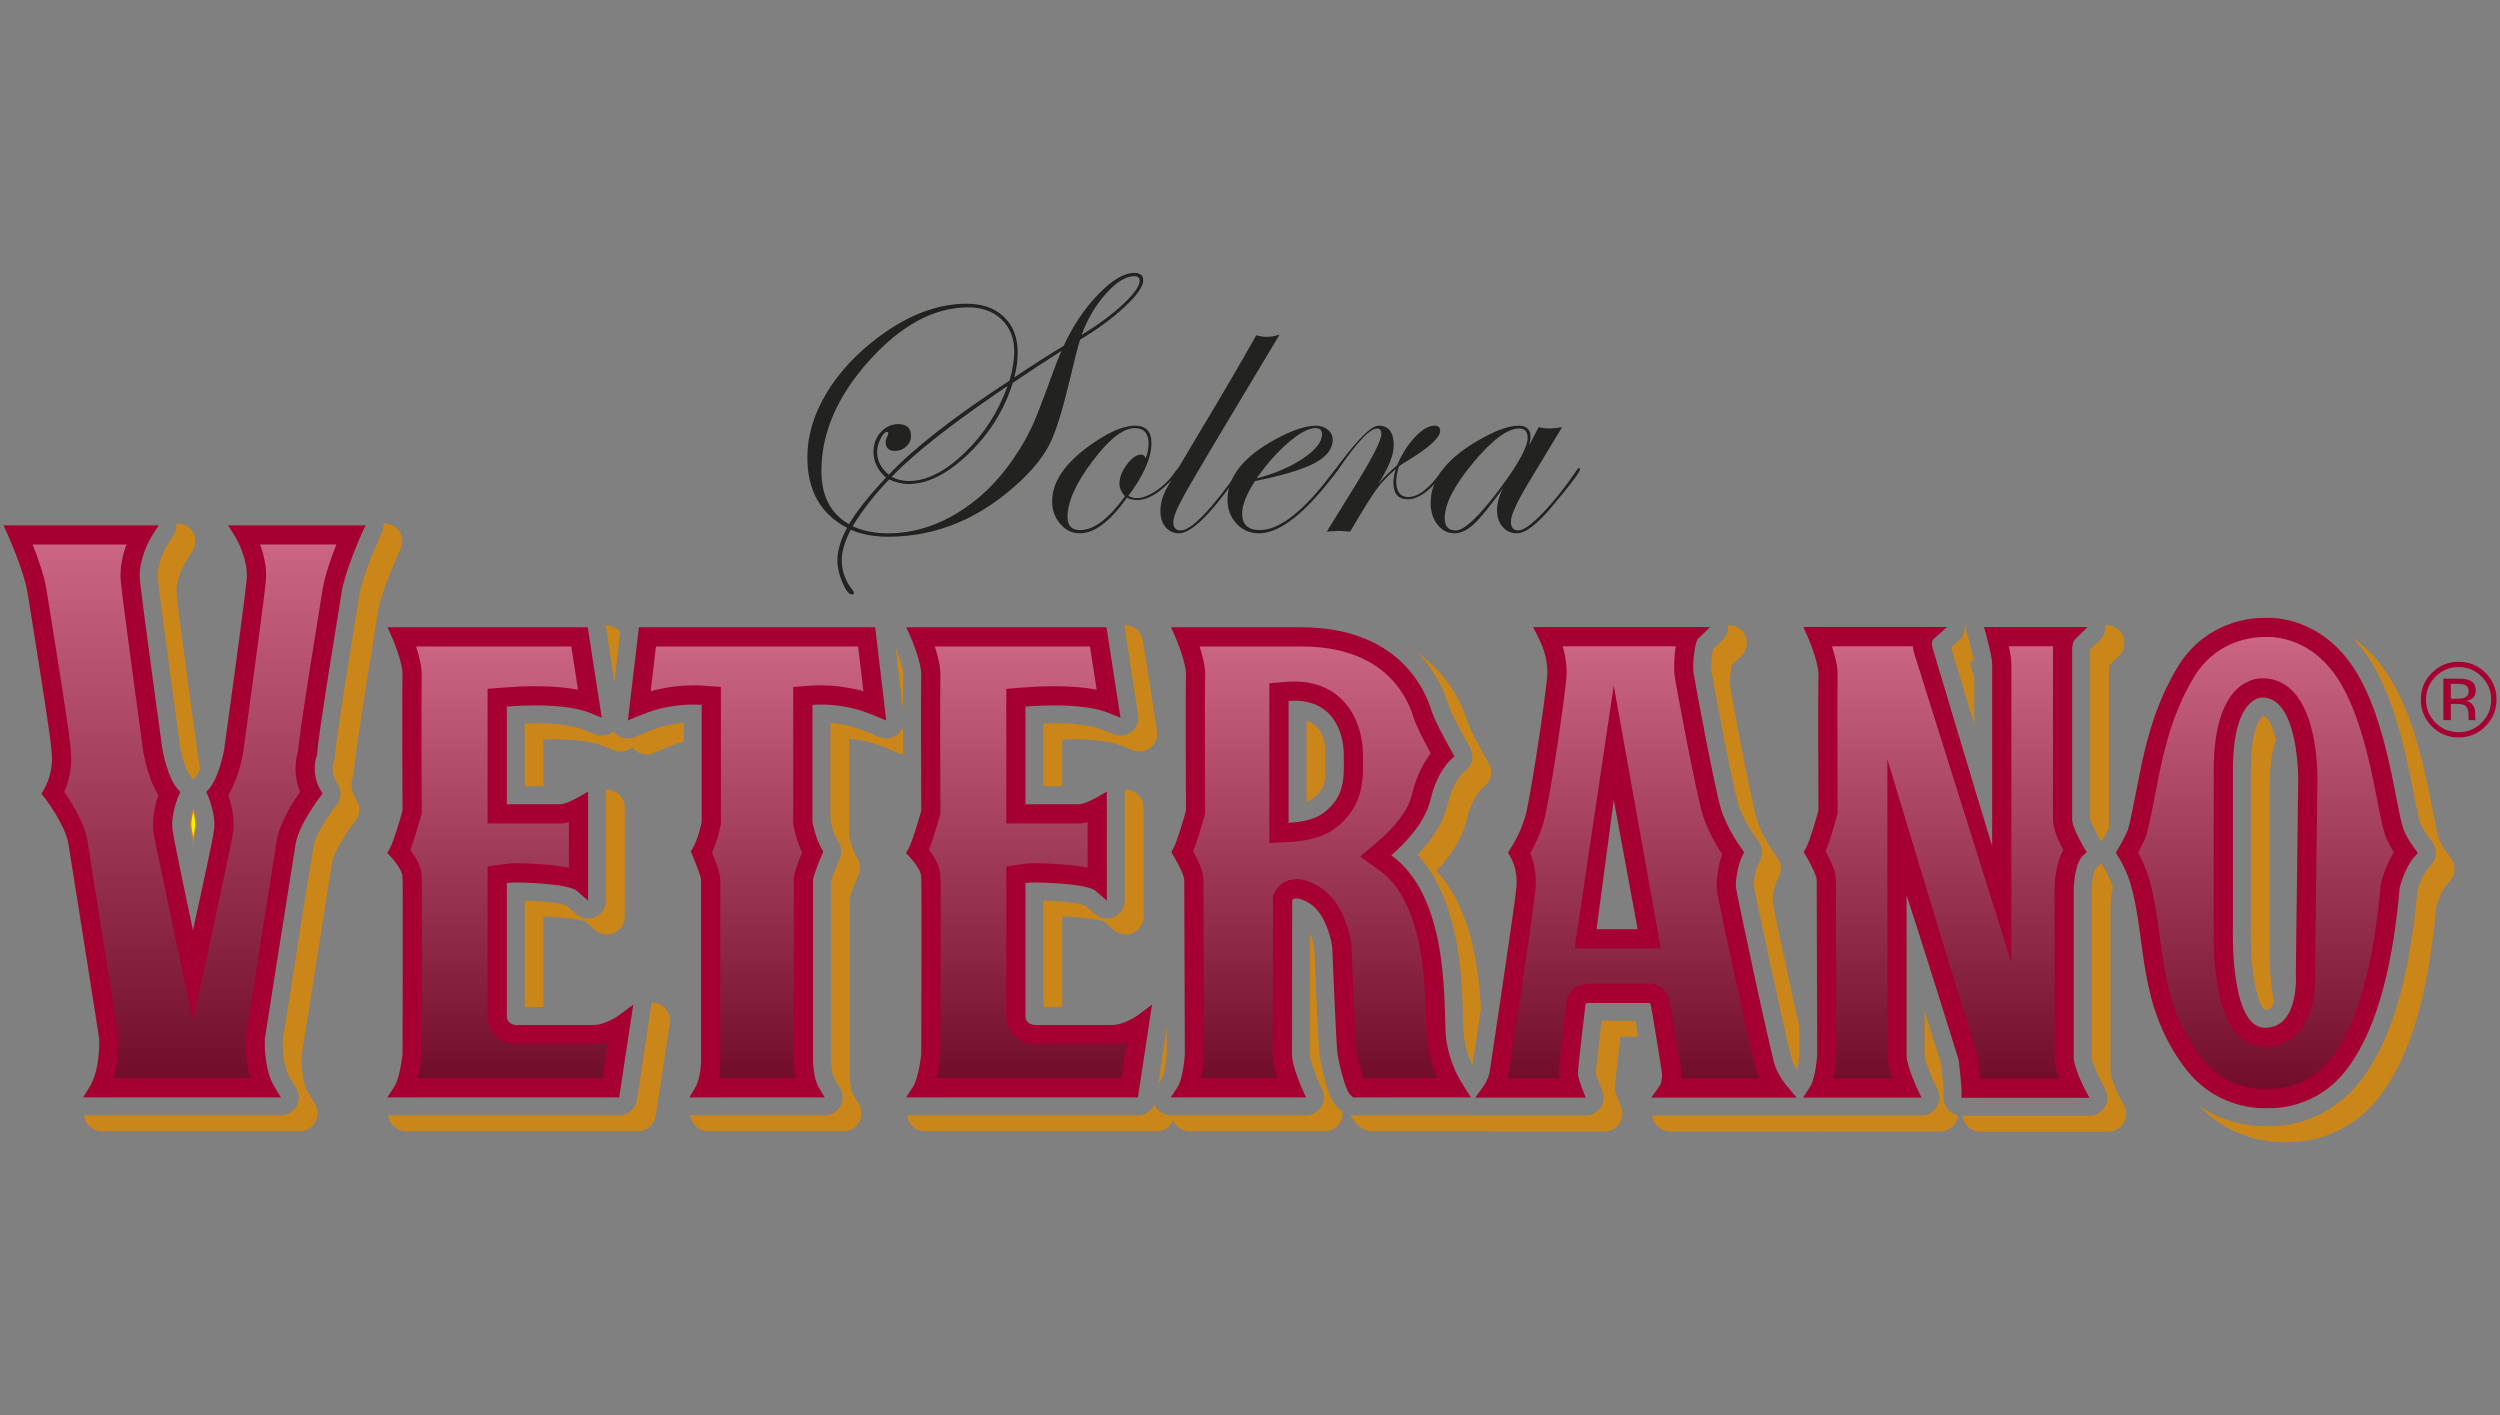 <?xml version="1.0" encoding="utf-8"?>
<!-- Generator: Adobe Illustrator 16.0.0, SVG Export Plug-In . SVG Version: 6.00 Build 0)  -->
<!DOCTYPE svg PUBLIC "-//W3C//DTD SVG 1.1//EN" "http://www.w3.org/Graphics/SVG/1.1/DTD/svg11.dtd">
<svg version="1.1" id="Capa_1" xmlns="http://www.w3.org/2000/svg" xmlns:xlink="http://www.w3.org/1999/xlink" x="0px" y="0px"
	 width="265px" height="150px" viewBox="0 0 265 150" enable-background="new 0 0 265 150" xml:space="preserve">
<rect x="0" y="0" width="265" height="150" fill="#808080" stroke="none"/>
<g>
	<g>
		<g>
			<g>
				<g>
					<path fill="#CA8619" d="M57.613,97.154c0.559,0.018,1.284,0.055,2.024,0.125c0.807,0.068,1.426,0.154,1.893,0.254
						c0.239,0.053,0.396,0.1,0.482,0.129l1.068,0.934c0.356,0.303,0.797,0.465,1.248,0.465c0.268,0,0.537-0.057,0.788-0.172
						c0.677-0.309,1.115-0.982,1.115-1.73V85.605c0-0.677-0.363-1.307-0.953-1.646c-0.294-0.169-0.621-0.253-0.95-0.253
						c-0.038,0-0.069,0.004-0.104,0.005c0.007,0.066,0.014,0.132,0.014,0.199v11.555c0,0.744-0.435,1.418-1.114,1.732
						c-0.251,0.113-0.518,0.17-0.785,0.17c-0.451,0-0.902-0.162-1.25-0.471l-1.072-0.93c-0.085-0.031-0.24-0.076-0.482-0.127
						c-0.466-0.104-1.087-0.186-1.886-0.258c-0.743-0.068-1.465-0.104-2.028-0.123v11.291h1.994V97.154z"/>
					<path fill="#CA8619" d="M70.38,76.971c-0.938,0.223-2.514,0.896-3.038,1.137c-0.251,0.117-0.522,0.172-0.79,0.172
						c-0.396,0-0.789-0.121-1.121-0.365c-0.156-0.115-0.292-0.247-0.403-0.398c-0.02,0.018-0.043,0.036-0.063,0.051
						c-0.34,0.268-0.757,0.41-1.178,0.41c-0.242,0-0.483-0.045-0.715-0.141l-1.222-0.492c-1.067-0.436-2.874-0.674-5.097-0.674
						c-0.4,0-0.775,0.007-1.136,0.019v6.657h1.994v-4.96c0.358-0.011,0.739-0.019,1.136-0.019c2.223,0,4.025,0.236,5.097,0.672
						l1.223,0.492c0.231,0.096,0.471,0.137,0.709,0.137c0.424,0,0.842-0.141,1.184-0.407c0.02-0.017,0.039-0.034,0.058-0.052
						c0.116,0.15,0.251,0.285,0.409,0.403c0.333,0.239,0.72,0.365,1.119,0.365c0.269,0,0.537-0.058,0.787-0.173
						c0.531-0.242,2.1-0.916,3.038-1.139c0.036-0.008,0.069-0.012,0.104-0.023v-2.016C71.789,76.68,71.087,76.793,70.38,76.971z"/>
					<path fill="#CA8619" d="M123.234,114.18c0.153-0.268,0.38-1.344,0.453-2.51c-0.002-0.307-0.007-1.363-0.012-2.83l-0.914,6.066
						L123.234,114.18z"/>
					<path fill="#CA8619" d="M95.752,71.577c0.024-0.542-0.379-1.868-0.815-2.931l0.786,6.64
						C95.726,73.517,95.735,72.086,95.752,71.577z"/>
					<path fill="#CA8619" d="M112.603,97.154c0.555,0.018,1.279,0.055,2.02,0.125c0.801,0.068,1.428,0.154,1.886,0.254
						c0.245,0.051,0.396,0.1,0.488,0.129l1.077,0.936c0.35,0.303,0.791,0.463,1.244,0.463c0.268,0,0.538-0.057,0.787-0.172
						c0.681-0.311,1.115-0.982,1.115-1.73V85.605c0-0.677-0.365-1.307-0.955-1.646c-0.292-0.169-0.621-0.253-0.947-0.253
						c-0.037,0-0.069,0.004-0.107,0.005c0.007,0.066,0.013,0.132,0.013,0.199v11.555c0,0.744-0.433,1.418-1.109,1.732
						c-0.253,0.113-0.525,0.17-0.79,0.17c-0.446,0-0.892-0.162-1.245-0.471l-1.075-0.93c-0.09-0.031-0.249-0.076-0.488-0.129
						c-0.459-0.102-1.082-0.184-1.883-0.256c-0.744-0.068-1.465-0.104-2.027-0.123v11.291h1.998V97.154z"/>
					<path fill="#CA8619" d="M222.617,67.832l-1.066,1.03v17.939c0.086,0.389,0.627,1.477,0.95,2.018
						c0.006,0.01,0.252,0.416,0.252,0.416l0.116-0.199c0.279-0.475,0.509-0.918,0.677-1.25c0-3.324,0-17.222,0-17.222l1.063-1.036
						c0.554-0.541,0.725-1.362,0.439-2.083c-0.294-0.714-0.986-1.188-1.765-1.188h-0.11C223.24,66.833,223.04,67.413,222.617,67.832
						z"/>
					<path fill="#CA8619" d="M240.108,107.051c0.319-0.004,0.479-0.102,0.612-0.248c0.136-0.146,0.244-0.348,0.336-0.576
						c-0.304-1.48-0.52-3.555-0.474-6.068l0.004-16.996c0.013-2.455,0.346-3.859,0.679-4.656c-0.345-1.471-0.846-2.543-1.352-2.664
						c-0.224,0.157-1.291,1.158-1.327,5.627v16.996C238.497,103.457,239.43,106.711,240.108,107.051z"/>
					<path fill="#CA8619" d="M182.6,67.831l-1.023,0.994c-0.118,0.55-0.242,1.665-0.186,2.16c0.129,0.995,2.241,12.164,2.849,14.193
						c0.21,0.713,0.599,1.559,1.156,2.51c0.409,0.696,1.014,1.533,1.02,1.537c0.418,0.576,0.479,1.338,0.162,1.977l-0.202,0.391
						c-0.327,0.656-0.48,1.84-0.48,2.252c0.283,1.674,3.677,17.357,4.053,18.508c0.113,0.313,0.306,0.684,0.555,1.064
						c0.114-0.535,0.2-1.219,0.228-1.732c0-0.154-0.002-1.266-0.008-2.863c-1.132-5.098-2.649-12.188-2.835-13.279
						c0-0.416,0.155-1.598,0.485-2.25l0.195-0.396c0.321-0.633,0.262-1.398-0.157-1.973c-0.006-0.01-0.611-0.844-1.024-1.543
						c-0.553-0.949-0.94-1.793-1.154-2.504c-0.603-2.031-2.725-13.2-2.845-14.196c-0.06-0.497,0.062-1.611,0.184-2.161l1.017-0.992
						c0.555-0.542,0.73-1.363,0.438-2.083c-0.291-0.714-0.988-1.188-1.763-1.188h-0.104C183.223,66.829,183.025,67.413,182.6,67.831
						z"/>
					<path fill="#CA8619" d="M207.647,67.882l-0.826,0.736c0.373,1.249,1.35,4.518,2.451,8.192l0.004-4.968
						c-0.197-0.646-0.354-1.172-0.465-1.529l0.401-0.352c-0.109-0.584-0.342-1.549-0.474-2.014
						c-0.006-0.016-0.271-0.982-0.271-0.982c-0.062-0.231-0.067-0.466-0.044-0.705c-0.018,0-0.029-0.005-0.048-0.005h-0.107
						C208.33,66.86,208.111,67.467,207.647,67.882z"/>
					<path fill="#CA8619" d="M150.287,69.223c1,1.04,1.829,2.23,2.476,3.544c0.474,0.976,0.725,1.761,0.841,2.132l0.018,0.054
						c0.13,0.411,0.769,1.72,1.896,3.74l0.313,0.545c0.443,0.776,0.28,1.757-0.389,2.354c-0.008,0.006-0.359,0.313-0.505,0.459
						c-0.13,0.149-0.248,0.31-0.363,0.487c-0.344,0.521-0.809,1.394-1.103,2.68c-0.419,1.777-1.497,3.59-3.2,5.395
						c1.963,2.127,3.332,5.15,4.077,9.037c0.61,3.207,0.69,6.311,0.738,8.369c0.01,0.488,0.023,0.908,0.04,1.246
						c0.063,1.367,0.511,2.641,0.874,3.469c0.022,0.057,0.052,0.121,0.086,0.186l0.046-0.297c0.315-2.113,0.6-3.994,0.849-5.67
						c-0.086-1.688-0.26-3.633-0.643-5.609c-0.741-3.887-2.11-6.91-4.071-9.033c1.703-1.811,2.781-3.622,3.196-5.398
						c0.296-1.28,0.761-2.156,1.104-2.678c0.117-0.18,0.237-0.34,0.369-0.486c0.144-0.148,0.491-0.453,0.495-0.463
						c0.673-0.592,0.833-1.576,0.392-2.357l-0.312-0.542c-1.128-2.015-1.767-3.329-1.896-3.741l-0.019-0.048
						c-0.121-0.372-0.369-1.157-0.842-2.133c-0.646-1.317-1.478-2.504-2.474-3.546C151.747,70.361,151.084,69.778,150.287,69.223
						L150.287,69.223z"/>
					<path fill="#CA8619" d="M206.017,116.369v-0.746c0-0.299-0.068-1.211-0.264-2.893c0,0-1.252-4.012-1.757-5.604v4.746
						c0.016,0.273,0.3,1.273,0.91,2.621l0.491,1.039c0.275,0.598,0.235,1.285-0.115,1.832c-0.344,0.547-0.955,0.883-1.605,0.883
						h-12.55c-0.118,0-0.229-0.01-0.34-0.031c-0.115,0.021-0.229,0.031-0.345,0.031h-15.293c0.02,0.229,0.08,0.451,0.191,0.658
						c0.323,0.639,0.979,1.037,1.689,1.037h15.408c0.114,0,0.229-0.012,0.334-0.033c0.113,0.021,0.233,0.033,0.347,0.033h12.552
						c0.651,0,1.26-0.334,1.605-0.885c0.162-0.252,0.258-0.537,0.285-0.824C206.684,118.064,206.017,117.295,206.017,116.369z"/>
					<path fill="#CA8619" d="M142.151,117.732l-0.221-0.195c-0.368-0.328-0.581-0.691-0.729-0.969
						c-0.01-0.01-0.018-0.025-0.027-0.045c-0.088-0.188-0.186-0.404-0.286-0.65c-0.155-0.416-0.305-0.881-0.457-1.455
						c-0.247-0.908-0.461-1.91-0.541-2.424c-0.065-0.408-0.174-1.998-0.545-10.752l-0.03-0.703c-0.058-0.4-0.209-1.021-0.449-1.625
						l-0.01,12.963c0.01,0.408,0.478,1.791,0.864,2.664l0.449,1.014c0.26,0.59,0.204,1.266-0.146,1.805
						c-0.348,0.537-0.948,0.863-1.593,0.863h-14.328c-0.698,0-1.339-0.381-1.67-0.992c-0.026-0.053-0.046-0.102-0.068-0.143
						c-0.297,0.672-0.974,1.135-1.743,1.135H96.143c0.03,0.242,0.102,0.482,0.219,0.699c0.335,0.615,0.976,0.998,1.675,0.998h24.582
						c0.764,0,1.44-0.461,1.737-1.141c0.02,0.049,0.048,0.098,0.071,0.143c0.332,0.615,0.968,0.998,1.672,0.998h14.324
						c0.643,0,1.242-0.326,1.597-0.865c0.23-0.361,0.332-0.783,0.298-1.193C142.258,117.816,142.197,117.781,142.151,117.732z"/>
					<path fill="#CA8619" d="M171.456,116.361c-0.166-0.451-0.27-0.807-0.29-0.957c0.034-0.672,0.426-4.008,0.6-5.502h1.872
						c-0.117-0.715-0.209-1.273-0.279-1.697h-3.584c-0.176,1.5-0.566,4.83-0.608,5.506c0.03,0.148,0.128,0.508,0.3,0.953
						l0.387,0.986c0.229,0.588,0.152,1.25-0.201,1.768c-0.357,0.518-0.94,0.83-1.569,0.83h-11.705c-0.116,0-0.228-0.01-0.334-0.029
						c-0.036,0.004-0.078,0.004-0.121,0.004h-12.504c-0.086,0-0.17-0.016-0.26-0.023c0.004,0.004,0.006,0.012,0.008,0.018
						c0.008,0.018,0.021,0.035,0.028,0.051c0.149,0.275,0.365,0.635,0.73,0.965l0.214,0.197c0.355,0.313,0.804,0.49,1.275,0.49
						h12.502c0.04,0,0.084-0.006,0.126-0.008c0.105,0.02,0.217,0.031,0.323,0.031h11.713c0.629,0,1.218-0.311,1.569-0.83
						c0.354-0.52,0.428-1.18,0.197-1.764L171.456,116.361z"/>
					<path fill="#CA8619" d="M259.801,90.947c-0.199-0.262-0.576-0.771-0.716-0.986c-0.242-0.379-0.43-0.74-0.54-1.033
						c-0.161-0.415-0.415-1.73-0.555-2.441l-0.153-0.758c-0.222-1.132-0.472-2.41-0.779-3.77c-1.062-4.656-2.331-8-4-10.524
						c-1.166-1.773-2.482-3.025-3.766-3.918c0.612,0.634,1.208,1.371,1.772,2.223c1.667,2.527,2.938,5.869,3.993,10.527
						c0.315,1.354,0.563,2.636,0.786,3.768l0.148,0.761c0.142,0.708,0.399,2.02,0.563,2.437c0.106,0.299,0.294,0.655,0.539,1.039
						c0.14,0.214,0.516,0.717,0.715,0.979c0.549,0.719,0.51,1.729-0.084,2.408l-0.397,0.455c-0.465,0.521-0.884,1.607-1.077,2.268
						c-0.845,9.322-2.693,15.656-5.824,19.914c-1.629,2.209-3.837,3.787-6.396,4.566c-1.04,0.303-1.913,0.424-2.466,0.465
						c-0.323,0.023-0.577,0.029-0.763,0.029h-0.107c-0.218,0.018-0.47,0.021-0.653,0.021c-0.109,0-0.228-0.002-0.357-0.006
						c-0.612-0.02-1.561-0.1-2.677-0.381c-1.122-0.289-2.523-0.82-3.928-1.783c2.011,2.096,4.263,3.049,5.92,3.477
						c1.118,0.281,2.066,0.363,2.676,0.387c0.127,0.002,0.249,0.002,0.356,0.002c0.188,0,0.434,0,0.659-0.021h0.108
						c0.181,0,0.437-0.004,0.758-0.027c0.548-0.047,1.428-0.16,2.468-0.469c2.56-0.775,4.768-2.354,6.395-4.566
						c3.129-4.256,4.981-10.59,5.83-19.914c0.189-0.658,0.611-1.746,1.07-2.266l0.401-0.453
						C260.314,92.676,260.353,91.662,259.801,90.947z"/>
					<path fill="#CA8619" d="M224.588,116.096c-0.445-0.855-0.873-2-0.875-2.361V95.912c0.011-0.607,0.13-1.344,0.262-1.803
						c-0.191-0.617-0.438-1.162-0.625-1.535c-0.189-0.369-0.485-0.865-0.631-1.1c-0.069,0.088-0.144,0.172-0.228,0.248l-0.383,0.359
						c-0.18,0.316-0.37,1.344-0.39,2.133v17.824c0.002,0.359,0.429,1.508,0.874,2.363l0.567,1.08
						c0.313,0.59,0.291,1.299-0.052,1.867c-0.346,0.572-0.961,0.918-1.627,0.918h-13.45c0.105,0.951,0.902,1.699,1.878,1.699h13.564
						c0.667,0,1.286-0.354,1.631-0.922c0.342-0.568,0.361-1.279,0.054-1.867L224.588,116.096z"/>
					<path fill="#CA8619" d="M65.121,72.3l0.632-5.332c-0.35-0.418-0.877-0.686-1.463-0.686h-0.099L65.121,72.3z"/>
					<path fill="#CA8619" d="M92.111,78.666c0.936,0.223,2.508,0.896,3.034,1.139c0.188,0.083,0.385,0.127,0.583,0.148
						c-0.002-0.964-0.005-1.961-0.005-2.918c-0.124,0.348-0.353,0.656-0.662,0.879c-0.334,0.244-0.728,0.365-1.123,0.365
						c-0.268,0-0.537-0.055-0.788-0.172c-0.525-0.24-2.094-0.914-3.036-1.137c-0.706-0.178-1.405-0.291-2.092-0.344v10.32
						c0.117,0.573,0.378,1.486,0.705,2.037l0.185,0.322c0.305,0.52,0.343,1.15,0.105,1.705l-0.14,0.33
						c-0.413,0.975-0.713,1.793-0.795,2.098v18.922c0.006,0.635,0.145,1.611,0.326,1.91l0.642,1.074
						c0.354,0.586,0.364,1.322,0.025,1.912c-0.336,0.596-0.976,0.965-1.656,0.965h-14.24c0.031,0.254,0.109,0.508,0.239,0.732
						c0.336,0.598,0.967,0.965,1.651,0.965h14.347c0.685,0,1.315-0.371,1.652-0.971c0.338-0.59,0.329-1.322-0.023-1.908
						l-0.646-1.074c-0.174-0.297-0.314-1.275-0.324-1.91V95.135c0.082-0.305,0.382-1.125,0.796-2.1l0.143-0.328
						c0.235-0.555,0.195-1.184-0.106-1.709l-0.186-0.313c-0.325-0.555-0.587-1.467-0.708-2.041V78.318
						C90.696,78.375,91.4,78.491,92.111,78.666z"/>
					<path fill="#CA8619" d="M140.385,82.918c0.044-0.16,0.076-0.329,0.098-0.521V79.18c-0.142-1.093-0.625-2.338-1.99-2.81v8.614
						c0.254-0.084,0.469-0.184,0.617-0.296C140.018,84.013,140.268,83.414,140.385,82.918z"/>
					<path fill="#CA8619" d="M120.647,75.787c0.108,0.675-0.162,1.354-0.699,1.779c-0.337,0.268-0.755,0.41-1.177,0.41
						c-0.242,0-0.485-0.045-0.715-0.141l-1.219-0.492c-1.062-0.436-2.877-0.674-5.095-0.674c-0.397,0-0.78,0.007-1.137,0.019v6.657
						h1.998v-4.96c0.353-0.011,0.735-0.019,1.134-0.019c2.22,0,4.028,0.236,5.093,0.672l1.222,0.492
						c0.229,0.096,0.469,0.137,0.712,0.137c0.42,0,0.839-0.141,1.18-0.407c0.539-0.427,0.806-1.104,0.696-1.782l-1.487-9.585
						c-0.145-0.926-0.943-1.611-1.877-1.611h-0.102L120.647,75.787z"/>
					<path fill="#CA8619" d="M70.096,106.553c-0.297-0.184-0.638-0.27-0.974-0.27c-0.035,0-0.073,0.008-0.107,0.008
						c0.017,0.158,0.017,0.316-0.011,0.482l-1.494,9.834c-0.139,0.928-0.936,1.615-1.878,1.615H41.157
						c0.028,0.24,0.097,0.48,0.217,0.697c0.333,0.617,0.97,1,1.671,1H67.63c0.937,0,1.736-0.688,1.878-1.617L71,108.467
						C71.115,107.707,70.756,106.951,70.096,106.553z"/>
				</g>
				<g>
					<path fill="#CA8619" d="M20.17,87.701c0.037,0.278,0.146,0.854,0.315,1.721c0.212-1.051,0.295-1.521,0.322-1.727
						c0.081-0.59-0.11-1.445-0.316-2.08C20.278,86.262,20.094,87.113,20.17,87.701z"/>
					<path fill="#CA8619" d="M18.414,56.705l-0.693,1.086c-0.327,0.533-1.124,2.171-0.999,3.493
						c0.245,2.496,2.36,17.759,2.383,17.918c0.125,0.762,0.602,2.54,1.153,3.183l0.234,0.266l0.243-0.283
						c0.169-0.195,0.333-0.518,0.484-0.887c-0.051-0.229-0.098-0.426-0.121-0.586c-0.023-0.153-2.136-15.418-2.382-17.919
						c-0.13-1.318,0.674-2.955,0.997-3.49l0.694-1.088c0.373-0.587,0.398-1.333,0.064-1.937c-0.334-0.61-0.973-0.983-1.665-0.983
						h-0.109C18.743,55.897,18.651,56.337,18.414,56.705z"/>
					<path fill="#CA8619" d="M42.336,56.35c-0.349-0.542-0.95-0.872-1.594-0.872h-0.108c0.036,0.33-0.013,0.671-0.155,0.984
						l-0.463,1.032c-0.423,0.926-1.665,3.932-1.936,5.613c-0.061,0.38-0.167,1.046-0.302,1.892
						c-0.294,1.801-0.719,4.454-1.127,7.042c-1.012,6.454-1.107,7.585-1.112,7.777v0.113c0,0.226-0.045,0.453-0.122,0.664
						c-0.003,0.009-0.051,0.121-0.079,0.219c-0.041,0.158-0.06,0.324-0.069,0.488c-0.039,0.517,0.076,1.02,0.341,1.482l0.229,0.406
						c0.392,0.67,0.329,1.507-0.148,2.113l-0.285,0.374c-0.957,1.269-2.022,3.042-2.193,4.083c-0.301,1.82-2.256,14.23-2.989,18.908
						l-0.257,1.623c-0.021,0.963,0.105,2.889,0.754,3.938l0.675,1.096c0.362,0.58,0.376,1.32,0.044,1.922
						c-0.335,0.605-0.973,0.975-1.661,0.975H8.914c0.028,0.25,0.108,0.494,0.234,0.721c0.332,0.602,0.966,0.977,1.657,0.977h20.969
						c0.691,0,1.323-0.375,1.66-0.977c0.336-0.602,0.32-1.336-0.044-1.924l-0.674-1.096c-0.649-1.045-0.775-2.975-0.755-3.936
						l0.26-1.625c0.733-4.676,2.681-17.084,2.988-18.908c0.173-1.037,1.236-2.813,2.188-4.08l0.292-0.371
						c0.476-0.611,0.535-1.443,0.151-2.117l-0.235-0.405c-0.263-0.462-0.38-0.965-0.343-1.485c0.01-0.164,0.036-0.329,0.074-0.486
						c0.027-0.098,0.07-0.211,0.075-0.221c0.077-0.21,0.118-0.435,0.118-0.663l-0.002-0.112c0.007-0.194,0.106-1.325,1.119-7.776
						c0.405-2.593,0.835-5.241,1.124-7.041c0.138-0.85,0.248-1.515,0.306-1.892c0.267-1.69,1.515-4.69,1.933-5.616
						c0.004-0.006,0.463-1.037,0.463-1.037C42.738,57.566,42.689,56.891,42.336,56.35z"/>
				</g>
			</g>
			<g>
				<path fill="#FFEC00" d="M20.676,87.676c-0.021,0.154-0.072,0.455-0.187,1.045c-0.096-0.494-0.158-0.842-0.186-1.037
					c-0.06-0.443,0.044-1.048,0.188-1.593C20.636,86.627,20.734,87.234,20.676,87.676z"/>
			</g>
			<g>
				<path fill="#A60032" d="M24.871,56.786L24.871,56.786c0.006,0.005,1.502,2.386,1.273,4.683c-0.24,2.504-2.3,17.402-2.383,17.968
					c-0.008,0.057-0.496,2.891-1.601,4.182l-0.284,0.336l0.168,0.408c0.009,0.014,0.868,1.982,0.651,3.592
					c-0.168,1.207-1.414,6.912-2.239,10.656c-0.795-3.744-2.002-9.449-2.169-10.656c-0.217-1.609,0.635-3.578,0.64-3.592
					l0.185-0.408l-0.298-0.336c-1.061-1.24-1.554-3.913-1.596-4.16c0,0-2.135-15.431-2.386-17.99
					c-0.225-2.297,1.276-4.678,1.281-4.683l0.7-1.102H0.369l0.46,1.011c0.004,0.019,1.724,3.837,2.084,6.11
					c0.189,1.192,0.833,5.122,1.428,8.947c0.604,3.857,1.136,7.449,1.136,8.097c0,0,0.075,0.508,0.003,1.196
					c-0.071,0.719-0.279,1.69-0.847,2.683l-0.24,0.406l0.297,0.376c0.03,0.038,2.215,2.887,2.564,4.938
					c0.367,2.201,3.117,19.736,3.263,20.666c0.012,0.338,0.091,3.301-1.03,5.115l-0.679,1.094h20.971l-0.671-1.094
					c-1.132-1.814-1.049-4.777-1.035-5.115c0.15-0.93,2.899-18.465,3.266-20.666c0.34-2.052,2.536-4.9,2.563-4.938l0.292-0.376
					l-0.234-0.406c-0.543-0.951-0.636-1.873-0.59-2.566c0.025-0.34,0.082-0.627,0.134-0.824c0.046-0.174,0.129-0.406,0.129-0.406
					V79.8c0-0.593,0.536-4.189,1.139-8.047c0.603-3.826,1.245-7.755,1.433-8.947c0.361-2.273,2.075-6.092,2.085-6.11l0.458-1.011
					H24.171L24.871,56.786z M62.909,108.648L62.909,108.648H54.7c-0.113-0.006-0.979-0.084-0.979-0.928V93.607
					c0.266-0.035,0.573-0.068,0.826-0.068c0.307,0,1.758,0.014,3.269,0.15c0.736,0.064,1.49,0.154,2.128,0.293
					c0.67,0.146,1.033,0.301,1.156,0.408l1.238,1.074V83.91l-1.125,0.646c-0.066,0.04-1.249,0.693-1.82,0.693h-5.672V74.896
					c1.687-0.136,6.227-0.377,8.847,0.683l1.221,0.5L62.3,66.491H41.081l0.449,1.015c0.024,0.053,1.194,2.694,1.136,4.141
					c-0.061,1.57-0.007,13.107,0,14.291c-0.152,0.549-0.951,3.328-1.35,4.014l-0.268,0.463l0.368,0.391
					c0.069,0.066,1.204,1.309,1.25,2.098c0.058,1.063,0.003,17.957,0,18.813c-0.03,0.291-0.287,2.572-0.89,3.504l-0.723,1.105
					h24.578l1.495-9.838l-1.46,1.094C65.647,107.594,64.203,108.648,62.909,108.648z M67.724,66.491L67.724,66.491l-1.171,9.886
					c0,0,2.054-0.937,3.378-1.252c1.198-0.293,2.767-0.528,4.449-0.41v12.416c-0.065,0.302-0.366,1.785-0.978,2.82l-0.18,0.314
					l0.144,0.322c0.042,0.105,0.948,2.232,0.948,2.715v19.059c0,0.047-0.019,1.918-0.591,2.879l-0.647,1.084h14.343l-0.644-1.084
					c-0.576-0.961-0.596-2.832-0.596-2.879V93.303c0-0.482,0.906-2.609,0.951-2.715l0.141-0.322l-0.179-0.314
					c-0.611-1.035-0.916-2.519-0.972-2.82V74.715c1.681-0.119,3.249,0.116,4.444,0.41c1.328,0.315,3.375,1.252,3.375,1.252
					l-1.169-9.886H67.724z M117.9,108.648L117.9,108.648h-8.212c-0.117-0.006-0.984-0.084-0.984-0.928V93.607
					c0.266-0.035,0.576-0.068,0.828-0.068c0.31,0,1.762,0.014,3.264,0.15c0.744,0.064,1.494,0.154,2.132,0.293
					c0.665,0.146,1.03,0.301,1.157,0.408l1.236,1.074V83.91l-1.119,0.646c-0.069,0.04-1.254,0.693-1.821,0.693h-5.677V74.896
					c1.692-0.136,6.232-0.377,8.85,0.683l1.217,0.5l-1.484-9.587H96.063l0.455,1.015c0.021,0.053,1.192,2.694,1.135,4.141
					c-0.059,1.57-0.01,13.107,0,14.291c-0.156,0.549-0.949,3.328-1.346,4.014l-0.276,0.463l0.369,0.391
					c0.069,0.066,1.205,1.309,1.252,2.098c0.057,1.063,0.006,17.957,0,18.813c-0.027,0.291-0.285,2.572-0.892,3.504l-0.72,1.105
					h24.581l1.494-9.838l-1.461,1.094C120.63,107.594,119.186,108.648,117.9,108.648z M142.436,81.78L142.436,81.78
					c-0.019,0.537-0.07,1.075-0.204,1.589c-0.239,0.99-0.771,1.941-2.002,2.848c-1.019,0.756-2.691,0.954-3.64,1.001V74.3
					c4.711-0.364,5.852,3.353,5.852,5.747C142.441,80.629,142.457,81.203,142.436,81.78z M153.225,109.357L153.225,109.357
					c-0.086-1.732-0.013-5.525-0.741-9.35c-0.671-3.496-2.042-7.217-5.007-9.344c0.377-0.322,0.853-0.764,1.346-1.283
					c1.098-1.15,2.373-2.79,2.803-4.592c0.348-1.52,0.9-2.598,1.355-3.28c0.224-0.347,0.424-0.59,0.563-0.745
					c0.121-0.135,0.629-0.588,0.629-0.588l-0.282-0.5c-0.018-0.041-1.73-3.055-2.078-4.139c-0.104-0.309-0.319-1.031-0.757-1.931
					c-0.445-0.904-1.12-2.005-2.134-3.064c-2.063-2.132-5.462-4.051-11.013-4.051h-13.778l0.448,1.015
					c0.026,0.053,1.194,2.694,1.133,4.141c-0.06,1.57-0.007,13.107,0,14.291c-0.148,0.549-0.946,3.328-1.347,4.014l-0.213,0.363
					l0.216,0.365c0.064,0.1,1.162,1.977,1.162,2.582c0,0.834,0.058,17.602,0.06,18.465c-0.002,0.068-0.145,2.527-0.77,3.496
					l-0.717,1.102h14.328l-0.443-1.006c-0.026-0.063-1.034-2.369-1.034-3.445l0.014-16.428c0.03-0.059,0.082-0.113,0.15-0.154
					c0.071-0.045,0.469-0.244,1.568,0.385c1.984,1.133,2.482,4.377,2.528,4.689c0.029,0.629,0.431,10.539,0.553,11.33
					c0.063,0.424,0.26,1.352,0.499,2.229c0.12,0.453,0.25,0.885,0.386,1.236c0.079,0.191,0.151,0.365,0.224,0.51
					c0.073,0.133,0.175,0.32,0.327,0.461l0.216,0.193h12.504c0,0-1.204-1.775-1.663-2.828
					C153.785,112.416,153.304,110.953,153.225,109.357z M169.235,98.496L169.235,98.496l1.823-13.702l2.533,13.702H169.235z
					 M188.152,112.977L188.152,112.977c-0.441-1.246-4.119-18.457-4.152-18.957c-0.036-0.467,0.123-2.168,0.679-3.283l0.199-0.395
					c0,0-0.656-0.9-1.126-1.697c-0.483-0.824-1.024-1.884-1.338-2.922c-0.66-2.223-2.783-13.49-2.906-14.504
					c-0.13-1.057,0.197-3.229,0.447-3.47l1.315-1.283h-18.769c0,0,0.853,1.598,1.105,2.37c0.26,0.791,0.485,1.818,0.397,2.847
					c-0.184,2.305-1.795,13.132-2.359,14.968c-0.279,0.908-0.596,1.621-0.879,2.168c-0.279,0.551-0.537,0.943-0.679,1.176
					l-0.241,0.389c0,0,0.447,0.695,0.625,1.236c0.189,0.572,0.359,1.408,0.268,2.432c-0.21,2.223-2.747,18.963-2.848,19.645
					c0,0-0.036,0.184-0.125,0.447c-0.112,0.291-0.276,0.666-0.542,1.035l-0.848,1.168h11.705l-0.394-1.004
					c-0.023-0.057-0.425-1.113-0.425-1.592c0-0.645,0.792-7.133,0.798-7.275c0.002-0.025,0.063-0.09,0.07-0.104
					c0.044-0.021,0.147-0.064,0.377-0.064h6.303c0.017,0,0.072,0.033,0.09,0.039c0.011,0.012,0.048,0.053,0.074,0.16
					c0.195,0.811,1.112,6.721,1.196,7.238c0.006,0.029,0.071,0.932-0.286,1.428l-0.851,1.174h15.407c0,0-1.24-1.463-1.504-1.852
					C188.673,114.092,188.359,113.553,188.152,112.977z M219.816,112.039L219.816,112.039V94.17c0.002-0.127,0.096-2.637,0.94-3.428
					l0.438-0.41l-0.308-0.508c-0.052-0.08-1.235-2.113-1.235-2.953V68.879c-0.004-0.04-0.021-0.794,0.321-1.13l1.317-1.283h-10.988
					l0.256,0.941c0.021,0.058,0.613,2.252,0.613,2.955l-0.002,19.321c-1.722-5.615-6.323-21.026-6.323-21.026
					c-0.03-0.106-0.146-0.689,0.084-0.893l1.451-1.299h-15.225l0.465,1.045c0.03,0.054,1.189,2.695,1.138,4.136
					c-0.058,1.566-0.01,13.085-0.006,14.283c-0.149,0.563-0.94,3.332-1.342,4.006l-0.222,0.379l0.23,0.371
					c0.058,0.111,1.151,1.98,1.151,2.576c0,0.834,0.054,17.59,0.054,18.465c0,0.068-0.14,2.52-0.756,3.477l-0.743,1.143h12.55
					l-0.495-1.051c-0.032-0.068-1.082-2.359-1.082-3.422V94.891c1.741,5.313,5.225,16.5,5.517,17.439
					c0.048,0.408,0.303,2.537,0.303,3.293v0.746h13.563l-0.569-1.084C220.878,115.225,219.816,113.162,219.816,112.039z
					 M243.358,103.143L243.358,103.143c0,0,0.447,5.803-3.272,5.803c-3.713,0-3.399-10.328-3.399-10.576V81.454
					c0.065-7.881,3.21-7.518,3.21-7.518c3.777,0.126,3.712,8.675,3.712,8.675L243.358,103.143z M255.491,89.283
					c-0.252-0.393-0.537-0.892-0.713-1.371c-0.198-0.5-0.397-1.452-0.649-2.752c-0.255-1.28-0.541-2.832-0.922-4.474
					c-0.749-3.285-1.854-7.065-3.729-9.901c-1.895-2.882-4.234-4.216-6.119-4.824c-0.944-0.302-1.765-0.418-2.355-0.456
					c-0.472-0.036-0.801-0.021-0.931-0.013c-0.132-0.009-0.472-0.009-0.963,0.039c-0.608,0.051-1.457,0.18-2.409,0.488
					c-1.9,0.623-4.223,1.936-5.899,4.728c-1.825,3.042-2.808,6.066-3.5,8.982c-0.673,2.84-1.072,5.597-1.727,8.204
					c-0.094,0.214-0.491,1.091-1.066,2.065l-0.228,0.393c0,0,0.473,0.744,0.767,1.328c0.296,0.598,0.657,1.422,0.891,2.324
					c0.784,2.908,0.96,6,1.527,9.148c0.585,3.24,1.591,6.6,4.072,9.92c1.845,2.477,4.117,3.568,5.932,4.029
					c0.908,0.234,1.695,0.314,2.262,0.332c0.441,0.01,0.749-0.004,0.881-0.018c0.122,0,0.407,0.008,0.799-0.021
					c0.513-0.045,1.241-0.152,2.068-0.395c1.654-0.496,3.729-1.572,5.418-3.877c3.263-4.438,4.783-11.316,5.477-19.119
					c0.088-0.33,0.616-2.158,1.525-3.186l0.399-0.449C256.298,90.408,255.732,89.664,255.491,89.283z"/>
			</g>
			<g opacity="0.4">
				<linearGradient id="SVGID_1_" gradientUnits="userSpaceOnUse" x1="108.963" y1="68.523" x2="108.963" y2="114.284">
					<stop  offset="0" style="stop-color:#FFFFFF"/>
					<stop  offset="1" style="stop-color:#222220"/>
				</linearGradient>
				<path fill="url(#SVGID_1_)" d="M109.688,110.684l-0.103-0.002c-1.452-0.07-2.917-1.107-2.917-2.961V91.848l1.742-0.256
					c0.29-0.039,0.72-0.09,1.121-0.09c0.178,0,1.747,0.004,3.45,0.158c0.922,0.08,1.673,0.188,2.306,0.318v-4.826
					c-0.308,0.082-0.614,0.135-0.907,0.135h-7.712V73.017l1.872-0.147c0.739-0.061,1.896-0.131,3.201-0.131
					c1.731,0,3.242,0.124,4.505,0.365l-0.71-4.58H99.091c0.326,1.008,0.634,2.218,0.593,3.2c-0.053,1.451-0.007,12.392,0.002,14.201
					l0.001,0.289l-0.076,0.277c-0.445,1.583-0.831,2.781-1.143,3.594c0.516,0.668,1.159,1.688,1.215,2.701
					c0.071,1.205,0.004,18.77,0.002,18.945v0.092l-0.01,0.094c-0.039,0.406-0.158,1.373-0.409,2.367h19.601l0.588-3.848
					c-0.492,0.15-1.018,0.248-1.557,0.248H109.688z"/>
				<linearGradient id="SVGID_2_" gradientUnits="userSpaceOnUse" x1="80.246" y1="68.523" x2="80.246" y2="114.284">
					<stop  offset="0" style="stop-color:#FFFFFF"/>
					<stop  offset="1" style="stop-color:#222220"/>
				</linearGradient>
				<path fill="url(#SVGID_2_)" d="M69.531,68.523l-0.56,4.749c0.162-0.049,0.325-0.095,0.48-0.133
					c1.357-0.326,2.715-0.494,4.022-0.494c0.353,0,0.707,0.009,1.05,0.035l1.891,0.137v14.514l-0.042,0.2
					c-0.129,0.649-0.407,1.796-0.895,2.839c0.87,2.129,0.87,2.627,0.87,2.932v19.059c0,0.23-0.016,1.029-0.186,1.922h8.162
					c-0.167-0.893-0.18-1.691-0.18-1.922V93.303c0-0.305,0-0.801,0.869-2.93c-0.576-1.238-0.844-2.583-0.898-2.875l-0.031-0.184
					V72.818l1.888-0.137c0.346-0.026,0.695-0.035,1.049-0.035c1.308,0,2.662,0.167,4.023,0.494c0.153,0.038,0.314,0.084,0.477,0.133
					l-0.559-4.749H69.531z"/>
				<linearGradient id="SVGID_3_" gradientUnits="userSpaceOnUse" x1="53.977" y1="68.523" x2="53.977" y2="114.284">
					<stop  offset="0" style="stop-color:#FFFFFF"/>
					<stop  offset="1" style="stop-color:#222220"/>
				</linearGradient>
				<path fill="url(#SVGID_3_)" d="M54.7,110.684l-0.096-0.002c-1.45-0.07-2.92-1.107-2.92-2.961V91.848l1.742-0.256
					c0.423-0.061,0.8-0.09,1.121-0.09c0.069,0,1.719,0.002,3.447,0.158c0.924,0.08,1.679,0.188,2.306,0.318v-4.826
					c-0.307,0.08-0.615,0.135-0.907,0.135h-7.709V73.017l1.87-0.147c0.741-0.061,1.893-0.131,3.202-0.131
					c1.733,0,3.24,0.124,4.511,0.365l-0.712-4.58H44.104c0.338,1.026,0.634,2.225,0.601,3.2c-0.057,1.455-0.012,12.394,0,14.201
					l0.003,0.29l-0.081,0.278c-0.532,1.877-0.896,2.957-1.143,3.592c0.521,0.678,1.159,1.691,1.217,2.707
					c0.063,1.184,0.006,18.762,0.002,18.936v0.098l-0.012,0.098c-0.05,0.508-0.167,1.43-0.407,2.361h19.599l0.586-3.848
					c-0.488,0.15-1.023,0.248-1.561,0.248H54.7z"/>
				<linearGradient id="SVGID_4_" gradientUnits="userSpaceOnUse" x1="19.56" y1="57.718" x2="19.56" y2="114.284">
					<stop  offset="0" style="stop-color:#FFFFFF"/>
					<stop  offset="1" style="stop-color:#222220"/>
				</linearGradient>
				<path fill="url(#SVGID_4_)" d="M28.171,61.659c-0.255,2.644-2.372,17.923-2.392,18.069l-0.007,0.052
					c-0.087,0.504-0.521,2.813-1.576,4.5c0.305,0.905,0.712,2.476,0.514,3.956c-0.137,0.98-2.887,13.785-4.254,19.984
					c0,0-4.053-19.014-4.188-19.994c-0.197-1.479,0.213-3.049,0.515-3.944c-1.097-1.741-1.522-4.186-1.574-4.494l-0.012-0.047
					c-0.08-0.633-2.139-15.502-2.39-18.08c-0.145-1.441,0.199-2.854,0.608-3.943H3.462c0.564,1.437,1.237,3.33,1.464,4.775
					c0.068,0.435,0.196,1.24,0.364,2.264c0.287,1.787,0.684,4.255,1.06,6.674c1.041,6.634,1.157,7.856,1.166,8.289
					c0.026,0.271,0.063,0.832-0.006,1.525c-0.094,0.951-0.336,1.855-0.708,2.701c0.817,1.166,2.146,3.287,2.465,5.164
					c0.363,2.209,3.136,19.871,3.263,20.688l0.019,0.117l0.004,0.111c0.021,0.473,0.057,2.371-0.476,4.256h14.44
					c-0.512-1.789-0.5-3.596-0.475-4.244l0.006-0.123l0.288-1.859c0.738-4.678,2.693-17.104,2.998-18.945
					c0.309-1.869,1.662-4.021,2.471-5.175c-0.373-0.923-0.532-1.915-0.463-2.925c0.031-0.393,0.09-0.778,0.182-1.158l0.013-0.054
					c0.021-0.069,0.044-0.149,0.065-0.223c0.033-0.508,0.198-2.009,1.161-8.147c0.41-2.595,0.834-5.253,1.129-7.057
					c0.136-0.85,0.243-1.511,0.302-1.888c0.238-1.47,0.907-3.365,1.464-4.767h-8.092C27.971,58.807,28.315,60.22,28.171,61.659z"/>
				<linearGradient id="SVGID_5_" gradientUnits="userSpaceOnUse" x1="139.428" y1="68.523" x2="139.428" y2="114.284">
					<stop  offset="0" style="stop-color:#FFFFFF"/>
					<stop  offset="1" style="stop-color:#222220"/>
				</linearGradient>
				<path fill="url(#SVGID_5_)" d="M151.149,108.117c-0.044-1.93-0.117-4.84-0.671-7.727c-0.746-3.896-2.157-6.611-4.188-8.074
					l-2.124-1.52l1.999-1.691c0.215-0.178,0.654-0.566,1.186-1.126c1.237-1.302,2.028-2.566,2.286-3.65
					c0.347-1.489,0.896-2.815,1.633-3.925c0.124-0.195,0.252-0.378,0.388-0.557c-0.733-1.342-1.521-2.861-1.787-3.697l-0.02-0.057
					c-0.093-0.307-0.276-0.884-0.625-1.596c-0.464-0.946-1.063-1.804-1.771-2.542c-2.189-2.279-5.406-3.433-9.545-3.433h-10.757
					c0.332,1.004,0.638,2.214,0.597,3.202c-0.055,1.435-0.011,12.387,0,14.198l0.006,0.287l-0.08,0.275
					c-0.288,1.025-0.77,2.678-1.205,3.752c0.56,1.002,1.097,2.184,1.097,3.023c0,0.859,0.058,17.762,0.058,18.453v0.074v0.068
					c-0.04,0.625-0.131,1.535-0.33,2.426h8.111c-0.262-0.791-0.487-1.695-0.487-2.412l0.012-16.908l0.214-0.428
					c0.207-0.406,0.522-0.748,0.912-0.982c0.39-0.238,0.856-0.365,1.352-0.365c0.694,0,1.441,0.234,2.288,0.725
					c2.797,1.596,3.438,5.436,3.537,6.189l0.011,0.084l0.038,0.893c0.329,7.865,0.455,9.959,0.495,10.301
					c0.056,0.348,0.228,1.195,0.459,2.016c0.094,0.367,0.184,0.674,0.266,0.889h7.882c-0.715-1.631-1.114-3.26-1.19-4.828
					C151.174,109.092,151.162,108.639,151.149,108.117z M141.443,87.857c-1.382,1.021-3.345,1.322-4.748,1.393l-2.144,0.111V72.42
					l1.88-0.147c0.273-0.02,0.535-0.031,0.787-0.031c5.011,0,7.257,3.919,7.257,7.804l0.006,0.501
					c0.004,0.438,0.004,0.873-0.008,1.313c-0.021,0.493-0.072,1.237-0.26,1.991C143.823,85.459,142.916,86.768,141.443,87.857z"/>
				<linearGradient id="SVGID_6_" gradientUnits="userSpaceOnUse" x1="206.11" y1="68.502" x2="206.11" y2="114.335">
					<stop  offset="0" style="stop-color:#FFFFFF"/>
					<stop  offset="1" style="stop-color:#222220"/>
				</linearGradient>
				<path fill="url(#SVGID_6_)" d="M218.708,90.109c-0.459-0.871-1.094-2.236-1.094-3.238V68.879l0.004,0.03
					c-0.004-0.108-0.004-0.247,0.008-0.407h-4.697c0.153,0.668,0.279,1.39,0.279,1.86l-0.004,31.659c0,0-10.26-32.625-10.296-32.752
					c-0.021-0.073-0.11-0.365-0.136-0.767h-8.585c0.331,1.012,0.645,2.233,0.604,3.225c-0.033,0.897-0.035,5.435-0.006,13.488
					l0.006,0.982l-0.071,0.266c-0.078,0.293-0.673,2.475-1.208,3.785c1.094,2.006,1.094,2.676,1.094,3.014
					c0,0.41,0.061,18.018,0.061,18.465c0,0.016-0.038,1.275-0.332,2.582h6.255c-0.301-0.861-0.528-1.742-0.528-2.436V80.492
					c0,0,6.806,22.598,9.31,30.623l0.249,0.801l0.02,0.189c0.108,0.891,0.19,1.639,0.24,2.229h8.393
					c-0.268-0.74-0.489-1.578-0.489-2.295V94.125C217.796,93.465,217.909,91.514,218.708,90.109z"/>
				<linearGradient id="SVGID_7_" gradientUnits="userSpaceOnUse" x1="240.195" y1="67.516" x2="240.195" y2="115.44">
					<stop  offset="0" style="stop-color:#FFFFFF"/>
					<stop  offset="1" style="stop-color:#222220"/>
				</linearGradient>
				<path fill="url(#SVGID_7_)" d="M252.876,88.651c-0.232-0.624-0.438-1.529-0.749-3.094l-0.147-0.769
					c-0.214-1.102-0.454-2.352-0.759-3.656c-0.937-4.113-2.063-7.134-3.44-9.229c-1.323-2.004-3.019-3.356-5.045-4.004
					c-0.778-0.248-1.445-0.335-1.887-0.367c-0.168-0.015-0.315-0.017-0.429-0.017c-0.078,0-0.134,0-0.168,0.002l-0.166,0.012
					l-0.138-0.006l-0.069-0.004c-0.094,0-0.294,0.007-0.594,0.039c-0.447,0.036-1.151,0.142-1.948,0.392
					c-2.05,0.668-3.659,1.963-4.789,3.848c-1.857,3.085-2.718,6.109-3.263,8.396c-0.315,1.317-0.569,2.644-0.82,3.927
					c-0.277,1.423-0.563,2.895-0.916,4.306l-0.042,0.157l-0.064,0.152c-0.038,0.093-0.337,0.771-0.803,1.637
					c0.078,0.145,0.156,0.295,0.226,0.439c0.315,0.621,0.751,1.602,1.041,2.697c0.522,1.938,0.79,3.936,1.046,5.869
					c0.155,1.135,0.312,2.307,0.513,3.451c0.487,2.68,1.31,5.854,3.705,9.063c1.244,1.674,2.867,2.777,4.796,3.279
					c0.776,0.189,1.426,0.25,1.819,0.264c0.088,0.002,0.175,0.004,0.255,0.004c0.154,0,0.271-0.004,0.323-0.01l0.126-0.014h0.312
					c0.112,0,0.266-0.002,0.445-0.02c0.367-0.027,0.95-0.104,1.642-0.307c1.763-0.533,3.228-1.586,4.364-3.131
					c2.667-3.629,4.332-9.551,5.093-18.102l0.021-0.172l0.036-0.17c0.1-0.344,0.525-1.863,1.348-3.17
					C253.362,89.736,253.065,89.15,252.876,88.651z M245.643,82.636l-0.246,20.448c0.044,0.748,0.144,4.309-1.784,6.395
					c-0.913,0.984-2.133,1.502-3.526,1.502c-1.082,0-2.068-0.428-2.869-1.242c-2.365-2.41-2.621-8.143-2.563-11.369v-16.93
					c0.067-8.858,3.98-9.542,5.175-9.542c0.087,0,0.153,0.002,0.205,0.005C245.444,72.157,245.658,80.875,245.643,82.636z"/>
				<linearGradient id="SVGID_8_" gradientUnits="userSpaceOnUse" x1="173.168" y1="68.502" x2="173.168" y2="114.309">
					<stop  offset="0" style="stop-color:#FFFFFF"/>
					<stop  offset="1" style="stop-color:#222220"/>
				</linearGradient>
				<path fill="url(#SVGID_8_)" d="M181.969,94.17c-0.048-0.658,0.088-2.236,0.583-3.613c-0.186-0.277-0.383-0.59-0.563-0.891
					c-0.705-1.221-1.222-2.348-1.523-3.362c-0.692-2.317-2.845-13.749-2.979-14.841c-0.028-0.257-0.078-1.644,0.147-2.96h-11.994
					c0.347,1.185,0.48,2.306,0.4,3.34c-0.199,2.369-1.811,13.344-2.449,15.413c-0.273,0.884-0.617,1.726-1.013,2.493
					c-0.138,0.27-0.267,0.5-0.387,0.693c0.082,0.176,0.153,0.355,0.208,0.527c0.239,0.707,0.494,1.844,0.365,3.266
					c-0.122,1.355-1.045,7.736-2.739,18.977l-0.128,0.844l-0.014,0.057c-0.005,0.031-0.022,0.1-0.049,0.197h5.44
					c-0.048-0.291-0.048-0.467-0.048-0.559c0-0.439,0.15-1.852,0.642-6.045c0.075-0.662,0.136-1.17,0.155-1.355v-0.027l0.016-0.1
					c0.076-0.643,0.438-1.053,0.548-1.178l0.235-0.273l0.315-0.176c0.39-0.217,0.849-0.328,1.369-0.328h6.303
					c0.516,0,0.891,0.197,0.999,0.258l0.221,0.111l0.188,0.158c0.361,0.303,0.606,0.715,0.732,1.229
					c0.134,0.543,0.465,2.516,1.14,6.813l0.088,0.563c0,0,0.059,0.385,0.028,0.91h8.293c-0.102-0.219-0.186-0.436-0.266-0.652
					C185.828,112.518,182.041,95.211,181.969,94.17z M166.908,100.531l4.15-27.859l4.985,27.859H166.908z"/>
			</g>
		</g>
		<path fill="#A60032" d="M258.999,71.938v4.398h0.786v-1.72h0.607c0.403,0,0.688,0.047,0.858,0.138
			c0.275,0.164,0.413,0.503,0.413,1.001V76.1l0.02,0.142c0,0.019,0.006,0.037,0.008,0.052c0,0.012,0.007,0.029,0.009,0.043h0.73
			l-0.022-0.056c-0.02-0.039-0.031-0.116-0.039-0.229c-0.005-0.113-0.005-0.225-0.005-0.326v-0.317c0-0.224-0.088-0.449-0.247-0.682
			c-0.154-0.229-0.407-0.376-0.751-0.428c0.271-0.043,0.481-0.118,0.641-0.212c0.278-0.187,0.424-0.476,0.424-0.876
			c0-0.553-0.224-0.923-0.683-1.113c-0.262-0.106-0.659-0.161-1.202-0.161H258.999z M261.678,73.287
			c0,0.334-0.151,0.561-0.453,0.685c-0.166,0.063-0.411,0.094-0.738,0.094h-0.701V72.49h0.659c0.429,0,0.748,0.049,0.938,0.163
			C261.578,72.766,261.678,72.976,261.678,73.287z M264.631,74.147c0-1.111-0.39-2.053-1.176-2.832
			c-0.777-0.773-1.728-1.167-2.844-1.167c-1.105,0-2.046,0.394-2.826,1.167c-0.781,0.784-1.176,1.729-1.176,2.832
			c0,1.116,0.389,2.06,1.163,2.844c0.783,0.783,1.728,1.178,2.839,1.178c1.116,0,2.066-0.395,2.844-1.178
			C264.241,76.205,264.631,75.258,264.631,74.147z M260.611,70.705c0.957,0,1.771,0.335,2.444,1.017
			c0.673,0.667,1.01,1.478,1.01,2.428c0,0.963-0.337,1.781-1.01,2.454c-0.673,0.677-1.487,1.006-2.444,1.006
			c-0.958,0-1.778-0.329-2.447-1.006c-0.665-0.673-1.004-1.491-1.004-2.454c0-0.95,0.341-1.761,1.012-2.428
			C258.843,71.04,259.657,70.705,260.611,70.705z"/>
	</g>
	<g>
		<path fill="#222220" d="M121.183,29.714c0,0.645-0.647,1.576-1.945,2.793c-1.298,1.216-2.882,2.383-4.748,3.499
			c-0.242,0.765-0.6,2.157-1.07,4.173c-0.752,3.159-1.443,5.401-2.075,6.724c-0.633,1.325-1.673,2.672-3.126,4.042
			c-4.193,3.967-8.89,5.949-14.092,5.949c-1.494,0-2.811-0.249-3.952-0.747c-0.634,1.241-0.95,2.315-0.95,3.232
			c0,1.157,0.388,2.221,1.16,3.188c0.081,0.085,0.122,0.178,0.122,0.284c0,0.106-0.066,0.166-0.2,0.166
			c-0.313,0-0.648-0.422-1.005-1.256c-0.358-0.833-0.538-1.615-0.538-2.341c0-1.05,0.341-2.207,1.027-3.473
			c-2.81-1.452-4.212-3.946-4.212-7.481c0-2.271,0.67-4.53,2.015-6.774c1.345-2.246,3.231-4.268,5.667-6.068
			c3.104-2.284,6.177-3.428,9.212-3.428c1.653,0,2.968,0.463,3.942,1.391c0.974,0.927,1.461,2.186,1.461,3.772
			c0,0.846-0.12,1.726-0.363,2.642c1.978-1.317,3.725-2.435,5.246-3.351c0.966-2.107,2.182-3.923,3.648-5.443
			c1.465-1.52,2.74-2.277,3.832-2.277C120.867,28.93,121.183,29.192,121.183,29.714z M107.512,37.275
			c0-1.409-0.446-2.547-1.339-3.407c-0.895-0.859-2.073-1.289-3.538-1.289c-3.617,0-7.113,1.882-10.498,5.645
			c-3.379,3.762-5.068,7.662-5.068,11.694c0,2.648,0.973,4.529,2.923,5.644c0.916-1.503,2.226-3.15,3.93-4.94
			c-0.886-0.766-1.33-1.679-1.33-2.741c0-0.807,0.255-1.495,0.765-2.066c0.512-0.571,1.131-0.857,1.857-0.857
			c0.899,0,1.352,0.416,1.352,1.25c0,0.43-0.17,0.803-0.506,1.12c-0.334,0.316-0.732,0.472-1.189,0.472
			c-0.659,0-0.987-0.315-0.987-0.948c0-0.2,0.066-0.414,0.199-0.644c0.057-0.173,0.083-0.274,0.083-0.304
			c0-0.082-0.041-0.121-0.121-0.121c-0.229,0-0.466,0.242-0.709,0.727c-0.242,0.483-0.363,0.96-0.363,1.431
			c0,0.888,0.412,1.679,1.233,2.382c2.702-2.853,6.967-6.178,12.804-9.98C107.345,39.16,107.512,38.135,107.512,37.275z
			 M112.514,37.196c-1.573,0.996-3.293,2.123-5.162,3.389c-0.888,2.847-2.443,5.35-4.667,7.498c-2.225,2.15-4.358,3.225-6.402,3.225
			c-0.619,0-1.297-0.159-2.036-0.484c-1.52,1.574-2.812,3.228-3.873,4.962c1.106,0.497,2.353,0.745,3.752,0.745
			c2.525,0,4.972-0.714,7.339-2.147c2.366-1.432,4.396-3.419,6.087-5.958c0.794-1.181,1.419-2.28,1.876-3.297
			c0.458-1.013,1.196-2.923,2.218-5.732C111.888,38.697,112.18,37.962,112.514,37.196z M106.809,40.906l-1.332,0.908
			c-5.067,3.495-8.723,6.404-10.969,8.73c0.563,0.293,1.17,0.443,1.815,0.443c1.881,0,3.852-0.99,5.906-2.964
			C104.288,46.048,105.812,43.674,106.809,40.906z M120.801,29.757c0-0.324-0.189-0.484-0.563-0.484
			c-0.902,0-1.907,0.621-3.017,1.866c-1.109,1.242-1.965,2.698-2.569,4.363c1.775-1.088,3.242-2.177,4.405-3.265
			C120.218,31.147,120.801,30.32,120.801,29.757z"/>
		<path fill="#222220" d="M125.021,49.727c0,0.215-0.392,0.72-1.187,1.507c-1.185,1.181-2.274,1.769-3.268,1.769
			c-0.419,0-0.788-0.08-1.11-0.241c-1.777,2.514-3.446,3.769-5.006,3.769c-0.807,0-1.495-0.331-2.066-0.997
			c-0.572-0.665-0.858-1.462-0.858-2.389c0-2.072,1.359-4.065,4.074-5.987c1.909-1.359,3.48-2.037,4.717-2.037
			c1.156,0,1.735,0.617,1.735,1.853c0,1.546-0.814,3.407-2.442,5.587c0.27,0.159,0.572,0.241,0.908,0.241
			c0.606,0,1.314-0.282,2.121-0.844c0.809-0.56,1.468-1.242,1.982-2.03c0.149-0.191,0.257-0.284,0.322-0.284
			C124.999,49.645,125.021,49.672,125.021,49.727z M121.749,47.015c0-1.088-0.493-1.633-1.472-1.633
			c-1.223,0-2.717,1.168-4.476,3.508c-1.76,2.34-2.644,4.308-2.644,5.908c0,0.926,0.448,1.392,1.334,1.392
			c1.453,0,3.038-1.199,4.758-3.591c-0.39-0.428-0.586-0.872-0.586-1.328c0-0.663,0.263-1.339,0.788-2.037
			c0.524-0.7,1.034-1.05,1.531-1.05c0.217,0,0.362,0.133,0.445,0.404C121.641,48.117,121.749,47.593,121.749,47.015z"/>
		<path fill="#222220" d="M135.64,35.462c-5.644,9.396-8.935,14.917-9.869,16.572c-0.935,1.653-1.4,2.75-1.4,3.287
			c0,0.604,0.255,0.906,0.765,0.906c1.134,0,3.203-2.133,6.219-6.4c0.069-0.135,0.147-0.203,0.243-0.203
			c0.054,0.012,0.083,0.055,0.083,0.121c0,0.082-0.071,0.189-0.205,0.326l-0.868,1.191c-2.54,3.511-4.421,5.268-5.63,5.268
			c-0.577,0-1.052-0.217-1.425-0.655c-0.37-0.436-0.552-0.992-0.552-1.664c0-0.737,0.171-1.454,0.512-2.147
			c0.343-0.69,1.508-2.693,3.496-5.999c2.435-4.045,4.484-7.553,6.153-10.526c0.402,0.109,0.76,0.164,1.067,0.164
			C134.737,35.704,135.21,35.624,135.64,35.462z"/>
		<path fill="#222220" d="M141.84,49.767c0,0.04-0.121,0.214-0.361,0.522l-0.87,1.091c-2.785,3.432-5.171,5.15-7.163,5.15
			c-0.942,0-1.732-0.338-2.37-1.018c-0.64-0.677-0.959-1.528-0.959-2.549c0-2.419,1.686-4.55,5.06-6.391
			c1.775-0.969,3.219-1.452,4.335-1.452c0.482,0,0.898,0.143,1.241,0.432c0.342,0.289,0.514,0.643,0.514,1.058
			c0,0.968-0.633,1.792-1.898,2.47c-1.262,0.678-3.37,1.314-6.329,1.906c-0.914,1.383-1.371,2.54-1.371,3.467
			c0,1.156,0.625,1.735,1.875,1.735c2.13,0,4.731-2.074,7.813-6.22c0.161-0.217,0.295-0.325,0.405-0.325
			C141.813,49.659,141.84,49.7,141.84,49.767z M140.136,46.026c0-0.43-0.234-0.645-0.703-0.645c-0.715,0-1.651,0.495-2.812,1.481
			c-1.167,0.988-2.306,2.268-3.42,3.841c1.936-0.494,3.57-1.2,4.918-2.106C139.463,47.69,140.136,46.832,140.136,46.026z"/>
		<path fill="#222220" d="M153.33,49.746c0,0.109-0.405,0.6-1.208,1.477c-1.026,1.133-1.986,1.7-2.893,1.7
			c-1.021,0-1.533-0.588-1.533-1.773c0-0.377,0.081-0.854,0.241-1.431c-0.845,0.738-1.535,1.468-2.064,2.195
			c-0.531,0.729-1.447,2.207-2.755,4.438c-0.711-0.055-1.128-0.083-1.246-0.083c-0.058,0-0.469,0.028-1.231,0.083l3.308-5.364
			c1.651-2.689,2.478-4.354,2.478-5c0-0.376-0.153-0.565-0.465-0.565c-0.755,0-2.118,1.448-4.099,4.345
			c-0.122,0.19-0.229,0.282-0.327,0.282c-0.05-0.013-0.078-0.055-0.078-0.12c0.014-0.068,0.04-0.122,0.078-0.162l0.363-0.505
			c2.074-2.762,3.483-4.141,4.221-4.141c1.08,0,1.617,0.692,1.617,2.075c0,1.036-0.552,2.409-1.653,4.112
			c0.698-0.807,1.365-1.461,1.998-1.973c0.51-1.198,1.143-2.2,1.905-3.004c0.758-0.806,1.439-1.209,2.046-1.209
			c0.413,0,0.623,0.18,0.623,0.542c0,0.645-0.937,1.566-2.803,2.762c-0.294,0.19-0.739,0.465-1.33,0.827l-0.243,0.204
			c-0.187,0.62-0.278,1.127-0.278,1.531c0,1.128,0.422,1.695,1.271,1.695c1.05,0,2.195-0.872,3.434-2.609
			c0.271-0.299,0.438-0.447,0.505-0.447C153.29,49.625,153.33,49.665,153.33,49.746z"/>
		<path fill="#222220" d="M167.484,49.746c0,0.284-0.981,1.588-2.948,3.917c-1.585,1.913-2.839,2.867-3.751,2.867
			c-0.621,0-1.126-0.231-1.514-0.694c-0.392-0.466-0.585-1.045-0.585-1.746c0-0.724,0.212-1.512,0.641-2.356
			c-1.34,1.881-2.37,3.149-3.082,3.81c-0.713,0.658-1.404,0.986-2.076,0.986c-0.713,0-1.309-0.305-1.793-0.917
			c-0.487-0.611-0.728-1.381-0.728-2.31c0-2.58,1.821-4.865,5.463-6.853c1.6-0.888,2.893-1.331,3.871-1.331
			c0.834,0,1.252,0.404,1.252,1.209c0,0.228-0.054,0.531-0.162,0.906l1.026-1.954c0.407,0.092,0.761,0.139,1.068,0.139
			c0.363,0,0.838-0.047,1.415-0.139l-3.569,5.903c-1.236,2.073-1.858,3.438-1.858,4.097c0,0.63,0.265,0.945,0.79,0.945
			c0.537,0,1.399-0.615,2.586-1.847c1.184-1.23,2.386-2.746,3.613-4.553c0.078-0.135,0.153-0.203,0.222-0.203
			C167.445,49.625,167.484,49.665,167.484,49.746z M161.931,46.41c0-0.658-0.302-0.989-0.906-0.989
			c-1.238,0-2.861,1.211-4.871,3.628c-2.013,2.421-3.013,4.376-3.013,5.869c0,0.872,0.389,1.31,1.168,1.31
			c0.928,0,2.537-1.539,4.821-4.616C160.996,49.086,161.931,47.352,161.931,46.41z"/>
	</g>
</g>
</svg>
